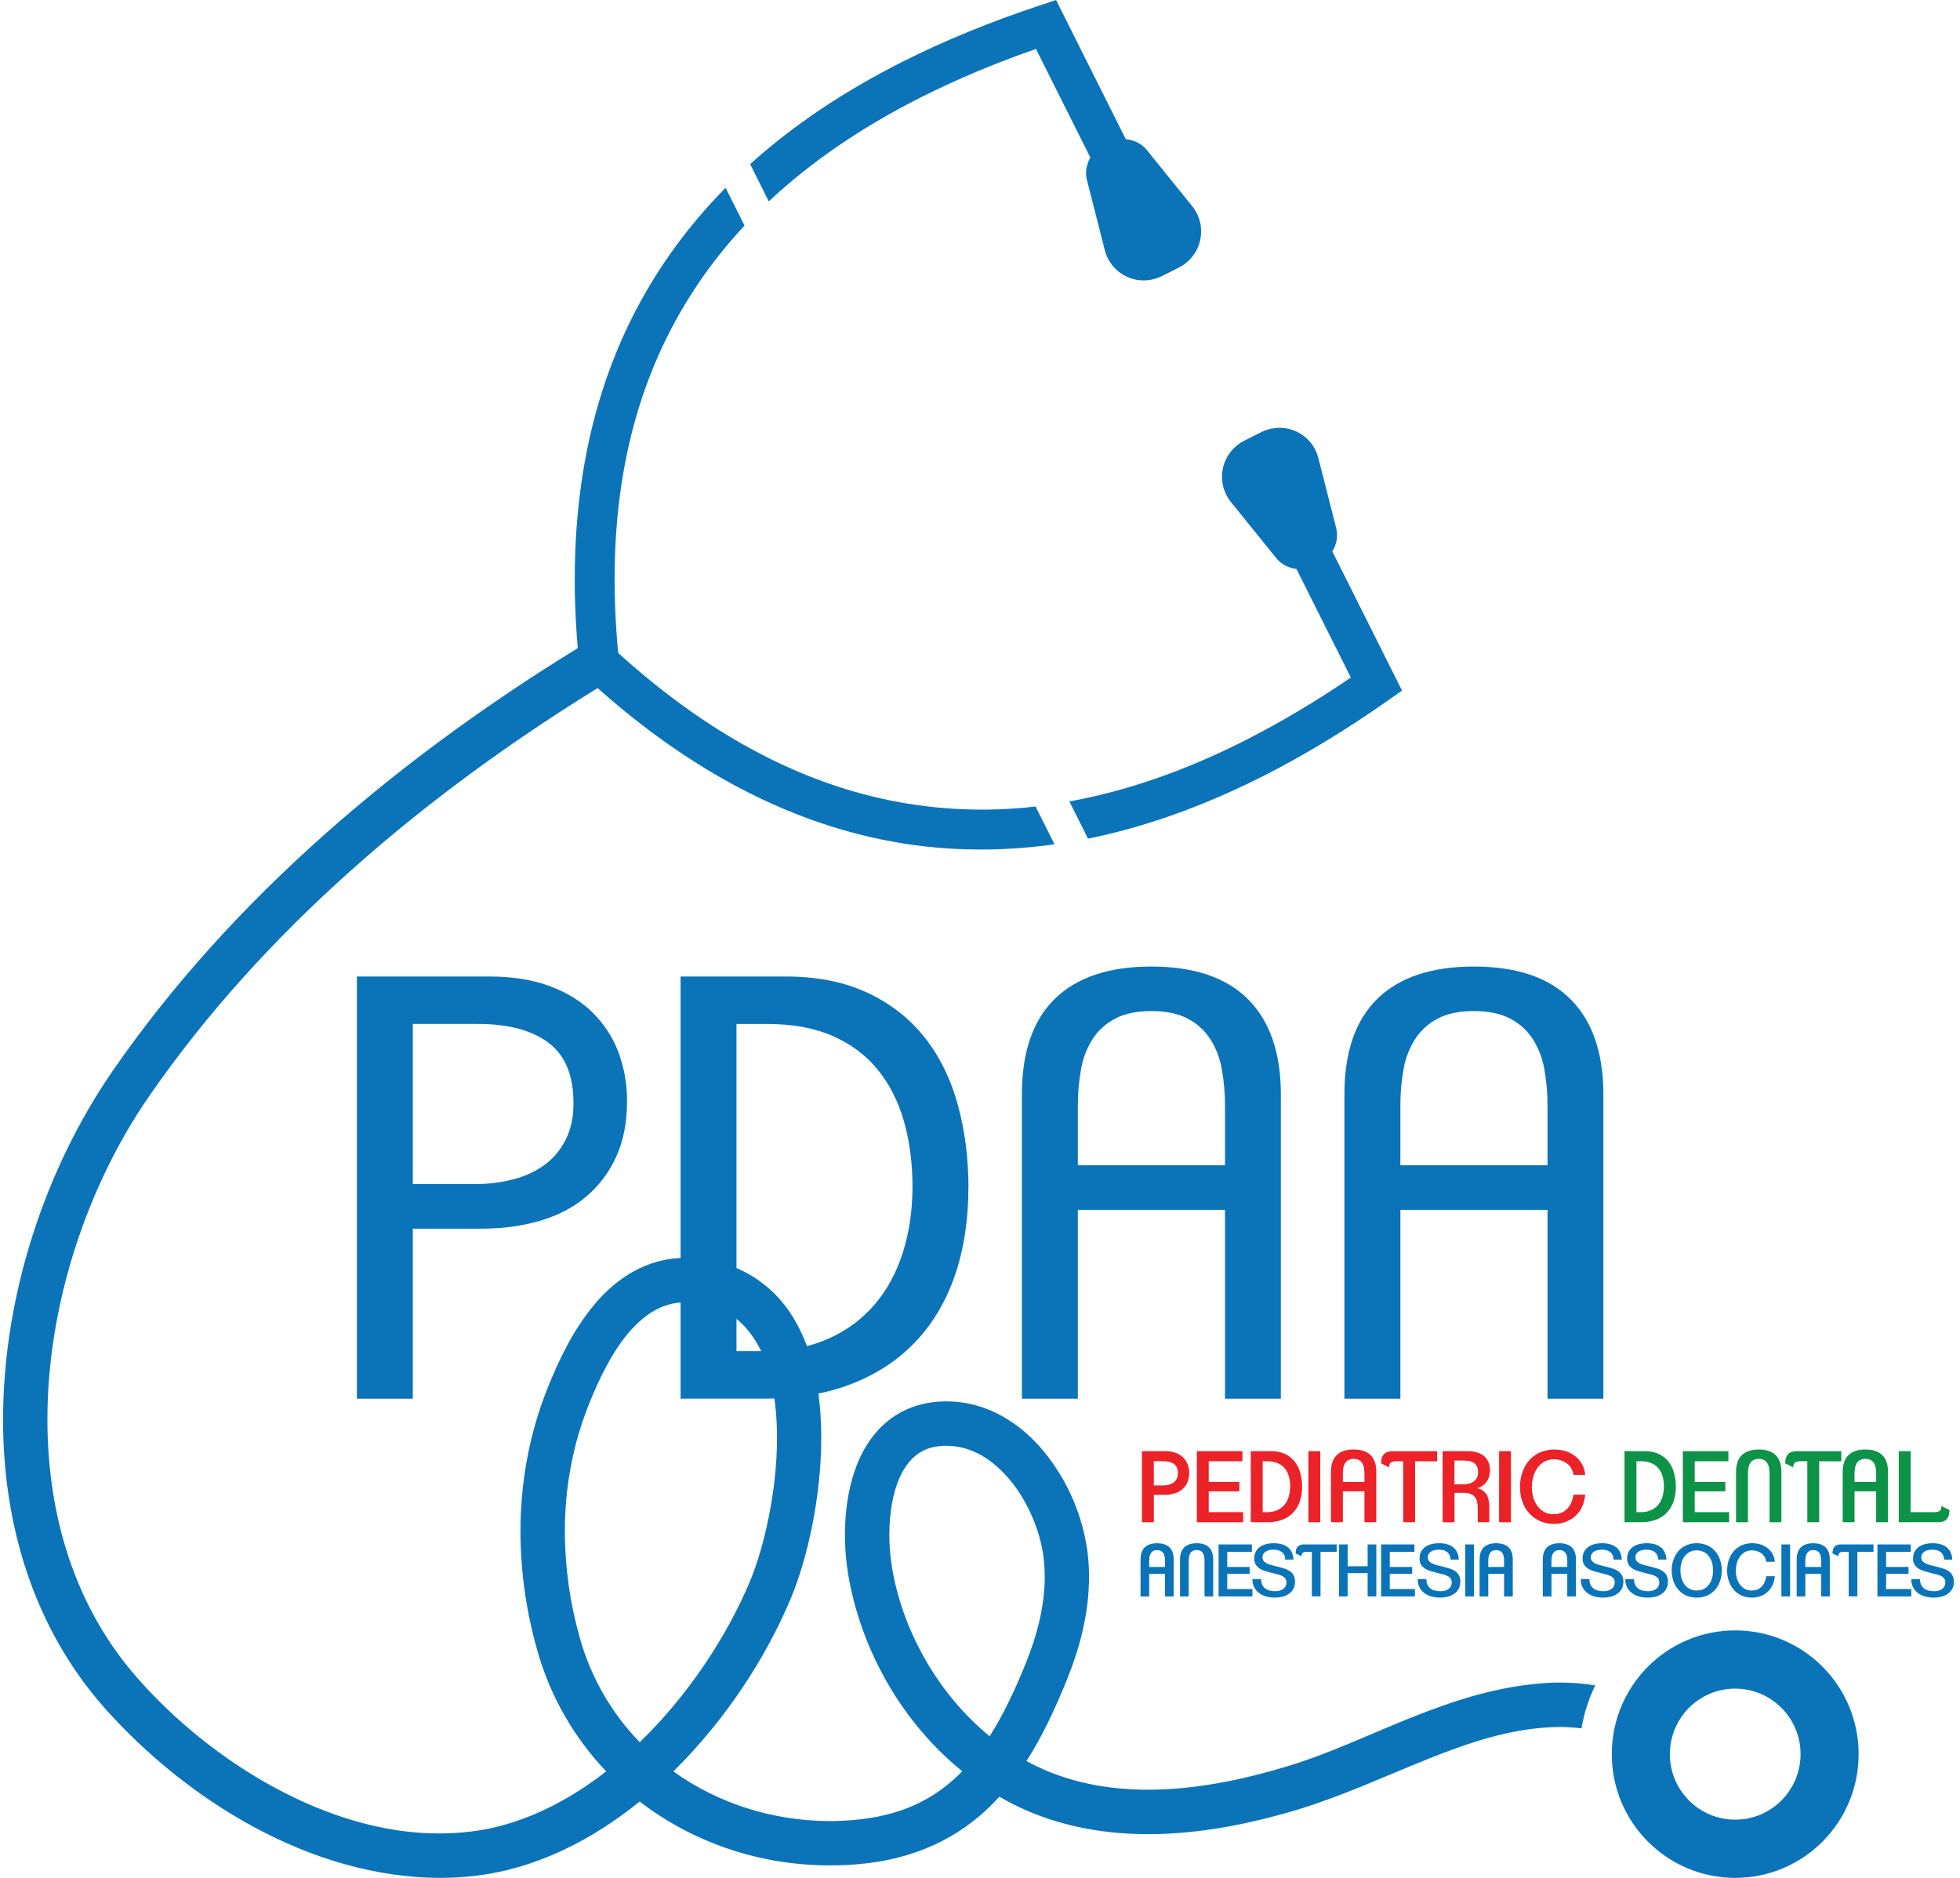 <svg xmlns="http://www.w3.org/2000/svg" width="214" height="205" viewBox="0 0 214 205" fill="none"><g clip-path="url(#clip0_42062_372)"><path d="M127.2 174.274V171.807H125.475V174.274H124.526V170.245C124.526 169.655 124.68 169.212 124.988 168.917C125.298 168.615 125.746 168.468 126.338 168.468C126.93 168.468 127.391 168.619 127.694 168.92C127.998 169.221 128.148 169.665 128.148 170.248V174.276L127.2 174.274ZM127.2 170.4C127.2 170.25 127.188 170.099 127.163 169.951C127.144 169.818 127.099 169.69 127.033 169.572C126.971 169.463 126.879 169.374 126.769 169.312C126.634 169.25 126.486 169.217 126.337 169.217C126.188 169.217 126.041 169.25 125.906 169.312C125.797 169.376 125.706 169.465 125.641 169.574C125.574 169.689 125.53 169.817 125.51 169.949C125.486 170.095 125.474 170.243 125.475 170.391V171.055H127.2V170.4Z" fill="#0B74B9"></path><path d="M131.514 174.274V170.388C131.514 170.237 131.502 170.087 131.477 169.938C131.457 169.806 131.413 169.679 131.347 169.563C131.284 169.455 131.193 169.367 131.083 169.308C130.95 169.24 130.801 169.207 130.652 169.213C130.502 169.207 130.352 169.242 130.22 169.312C130.109 169.374 130.018 169.464 129.955 169.574C129.888 169.688 129.844 169.814 129.824 169.945C129.8 170.092 129.788 170.24 129.789 170.388V174.274H128.84V170.244C128.84 169.658 128.994 169.213 129.302 168.916C129.61 168.62 130.06 168.467 130.652 168.467C131.244 168.467 131.705 168.617 132.008 168.92C132.312 169.222 132.462 169.664 132.462 170.248V174.277L131.514 174.274Z" fill="#0B74B9"></path><path d="M133.047 174.274V168.598H136.687V169.402H133.996V171.057H136.44V171.807H133.996V173.469H136.743V174.274H133.047Z" fill="#0B74B9"></path><path d="M141.394 172.666C141.403 172.945 141.338 173.222 141.205 173.469C141.082 173.687 140.908 173.872 140.698 174.008C140.48 174.152 140.237 174.255 139.982 174.312C139.714 174.375 139.438 174.407 139.162 174.406C138.901 174.403 138.64 174.373 138.385 174.317C138.106 174.256 137.839 174.148 137.597 173.998C137.35 173.839 137.142 173.627 136.987 173.377C136.814 173.074 136.73 172.729 136.744 172.381H137.692C137.687 172.593 137.728 172.803 137.812 172.996C137.885 173.157 137.996 173.298 138.136 173.406C138.281 173.514 138.447 173.591 138.622 173.635C138.823 173.684 139.029 173.708 139.236 173.707C139.385 173.707 139.535 173.689 139.68 173.653C139.818 173.623 139.95 173.568 140.068 173.49C140.181 173.413 140.275 173.311 140.344 173.193C140.421 173.059 140.459 172.906 140.456 172.751C140.462 172.597 140.42 172.445 140.334 172.317C140.247 172.201 140.133 172.108 140.001 172.046C139.839 171.968 139.669 171.907 139.493 171.864C139.299 171.813 139.086 171.76 138.852 171.702C138.619 171.643 138.399 171.584 138.171 171.518C137.956 171.456 137.75 171.366 137.558 171.25C137.379 171.14 137.228 170.991 137.114 170.815C136.993 170.609 136.935 170.372 136.945 170.134C136.937 169.864 137 169.597 137.127 169.359C137.245 169.153 137.409 168.977 137.606 168.843C137.812 168.707 138.041 168.608 138.282 168.552C138.533 168.492 138.791 168.463 139.049 168.464C139.326 168.461 139.602 168.493 139.871 168.558C140.116 168.614 140.348 168.717 140.553 168.861C140.752 169.005 140.913 169.195 141.022 169.414C141.151 169.675 141.22 169.961 141.224 170.251H140.32C140.325 170.079 140.29 169.907 140.218 169.751C140.153 169.62 140.058 169.506 139.941 169.419C139.819 169.329 139.681 169.263 139.533 169.227C139.374 169.188 139.211 169.168 139.047 169.169C138.909 169.17 138.772 169.184 138.637 169.209C138.499 169.233 138.367 169.279 138.245 169.347C138.129 169.41 138.029 169.499 137.955 169.608C137.877 169.728 137.838 169.87 137.844 170.013C137.837 170.173 137.894 170.329 138.002 170.448C138.119 170.565 138.259 170.656 138.412 170.718C138.597 170.794 138.787 170.854 138.981 170.899C139.195 170.95 139.409 171.003 139.632 171.06C139.856 171.116 140.086 171.183 140.299 171.255C140.501 171.319 140.691 171.414 140.863 171.538C141.024 171.657 141.156 171.811 141.25 171.987C141.354 172.199 141.404 172.433 141.395 172.669" fill="#0B74B9"></path><path d="M144.18 169.402V174.271H143.231V169.402H142.675C142.577 169.4 142.478 169.412 142.383 169.437C142.318 169.456 142.258 169.49 142.209 169.537C142.168 169.581 142.14 169.635 142.127 169.693C142.113 169.758 142.106 169.824 142.106 169.89L141.465 169.576C141.465 169.454 141.478 169.332 141.502 169.213C141.524 169.101 141.571 168.995 141.638 168.902C141.71 168.803 141.808 168.726 141.922 168.68C142.079 168.618 142.247 168.59 142.416 168.596H145.944V169.401L144.18 169.402Z" fill="#0B74B9"></path><path d="M149.325 174.274V171.728H147.141V174.274H146.193V168.598H147.141V170.98H149.325V168.598H150.273V174.274H149.325Z" fill="#0B74B9"></path><path d="M150.793 174.274V168.598H154.433V169.402H151.742V171.057H154.187V171.807H151.742V173.469H154.49V174.274H150.793Z" fill="#0B74B9"></path><path d="M159.439 172.666C159.447 172.945 159.382 173.222 159.249 173.469C159.126 173.687 158.953 173.872 158.742 174.008C158.525 174.152 158.282 174.255 158.027 174.312C157.759 174.375 157.485 174.407 157.209 174.406C156.948 174.403 156.687 174.373 156.432 174.317C156.153 174.256 155.887 174.148 155.645 173.998C155.398 173.839 155.189 173.627 155.035 173.377C154.862 173.074 154.778 172.729 154.792 172.381H155.739C155.733 172.593 155.775 172.803 155.861 172.996C155.932 173.158 156.044 173.298 156.184 173.406C156.329 173.514 156.495 173.592 156.67 173.635C156.871 173.684 157.076 173.708 157.283 173.707C157.432 173.707 157.582 173.689 157.727 173.653C157.865 173.623 157.996 173.568 158.114 173.49C158.227 173.413 158.322 173.312 158.39 173.193C158.467 173.059 158.506 172.906 158.501 172.751C158.508 172.597 158.466 172.445 158.381 172.317C158.294 172.201 158.179 172.108 158.048 172.046C157.886 171.968 157.716 171.907 157.542 171.864C157.346 171.813 157.134 171.76 156.9 171.702C156.667 171.643 156.447 171.584 156.222 171.518C156.005 171.457 155.798 171.367 155.606 171.25C155.428 171.14 155.276 170.991 155.162 170.815C155.04 170.609 154.981 170.372 154.992 170.134C154.984 169.864 155.047 169.597 155.174 169.359C155.293 169.153 155.457 168.977 155.654 168.843C155.86 168.707 156.089 168.608 156.331 168.552C156.581 168.492 156.838 168.463 157.096 168.464C157.373 168.461 157.65 168.493 157.919 168.558C158.164 168.613 158.396 168.716 158.601 168.861C158.801 169.005 158.962 169.195 159.07 169.414C159.198 169.675 159.267 169.961 159.272 170.251H158.37C158.375 170.079 158.34 169.907 158.268 169.751C158.203 169.62 158.108 169.507 157.991 169.419C157.87 169.329 157.731 169.263 157.584 169.227C157.424 169.188 157.26 169.168 157.096 169.169C156.958 169.17 156.821 169.184 156.686 169.209C156.548 169.233 156.416 169.279 156.294 169.347C156.178 169.41 156.079 169.499 156.005 169.608C155.927 169.728 155.888 169.87 155.894 170.013C155.887 170.173 155.944 170.329 156.053 170.448C156.169 170.565 156.309 170.657 156.463 170.718C156.648 170.794 156.839 170.855 157.034 170.899C157.244 170.95 157.459 171.003 157.683 171.06C157.906 171.116 158.136 171.183 158.349 171.255C158.551 171.319 158.741 171.414 158.912 171.538C159.074 171.657 159.206 171.811 159.3 171.987C159.404 172.199 159.454 172.433 159.446 172.669" fill="#0B74B9"></path><path d="M160.931 168.599H159.982V174.274H160.931V168.599Z" fill="#0B74B9"></path><path d="M164.221 174.274V171.807H162.497V174.274H161.548V170.245C161.548 169.655 161.702 169.212 162.009 168.917C162.317 168.615 162.768 168.468 163.358 168.468C163.948 168.468 164.411 168.619 164.716 168.92C165.022 169.221 165.17 169.665 165.17 170.248V174.276L164.221 174.274ZM164.221 170.4C164.221 170.25 164.209 170.099 164.185 169.951C164.166 169.818 164.121 169.689 164.054 169.572C163.992 169.464 163.901 169.374 163.791 169.312C163.656 169.25 163.508 169.217 163.359 169.217C163.21 169.217 163.062 169.25 162.927 169.312C162.818 169.376 162.727 169.465 162.663 169.574C162.596 169.689 162.552 169.817 162.532 169.949C162.508 170.095 162.496 170.243 162.497 170.391V171.055H164.221V170.4Z" fill="#0B74B9"></path><path d="M171.12 174.274V171.807H169.396V174.274H168.447V170.245C168.447 169.655 168.601 169.212 168.908 168.917C169.219 168.615 169.667 168.468 170.259 168.468C170.851 168.468 171.313 168.619 171.616 168.92C171.919 169.221 172.069 169.665 172.069 170.248V174.276L171.12 174.274ZM171.12 170.4C171.121 170.25 171.109 170.099 171.085 169.951C171.065 169.818 171.021 169.69 170.955 169.572C170.892 169.463 170.801 169.374 170.69 169.312C170.557 169.245 170.409 169.212 170.259 169.218C170.109 169.213 169.96 169.247 169.826 169.315C169.717 169.378 169.627 169.468 169.563 169.576C169.496 169.691 169.451 169.819 169.432 169.951C169.408 170.097 169.396 170.245 169.396 170.394V171.058H171.12V170.4Z" fill="#0B74B9"></path><path d="M177.245 172.666C177.253 172.945 177.188 173.222 177.055 173.469C176.932 173.687 176.758 173.872 176.547 174.008C176.33 174.152 176.088 174.255 175.833 174.312C175.565 174.375 175.291 174.407 175.015 174.406C174.754 174.403 174.493 174.373 174.238 174.317C173.959 174.257 173.693 174.149 173.451 173.998C173.203 173.839 172.995 173.627 172.841 173.377C172.668 173.075 172.583 172.729 172.598 172.381H173.539C173.533 172.593 173.574 172.803 173.66 172.996C173.732 173.157 173.842 173.298 173.982 173.406C174.128 173.514 174.294 173.591 174.47 173.635C174.67 173.684 174.876 173.708 175.082 173.707C175.232 173.707 175.381 173.689 175.526 173.653C175.664 173.623 175.795 173.568 175.913 173.49C176.026 173.413 176.121 173.312 176.19 173.193C176.267 173.059 176.305 172.906 176.301 172.751C176.308 172.597 176.266 172.445 176.181 172.317C176.093 172.201 175.979 172.108 175.847 172.046C175.685 171.967 175.515 171.907 175.34 171.864C175.145 171.813 174.933 171.76 174.7 171.702C174.466 171.643 174.245 171.584 174.02 171.518C173.804 171.457 173.597 171.367 173.405 171.25C173.227 171.14 173.075 170.991 172.961 170.815C172.841 170.609 172.782 170.372 172.792 170.134C172.784 169.864 172.847 169.597 172.974 169.359C173.093 169.153 173.257 168.977 173.453 168.843C173.66 168.707 173.889 168.608 174.13 168.552C174.381 168.492 174.638 168.463 174.896 168.464C175.174 168.461 175.45 168.493 175.72 168.558C175.965 168.613 176.196 168.716 176.401 168.861C176.6 169.004 176.762 169.194 176.871 169.414C176.998 169.675 177.068 169.961 177.073 170.251H176.171C176.176 170.078 176.141 169.907 176.067 169.751C176.002 169.62 175.908 169.506 175.791 169.419C175.669 169.329 175.53 169.263 175.383 169.227C175.224 169.188 175.06 169.168 174.896 169.169C174.759 169.17 174.622 169.184 174.486 169.209C174.349 169.233 174.216 169.279 174.094 169.347C173.978 169.41 173.879 169.499 173.804 169.608C173.727 169.728 173.688 169.87 173.693 170.013C173.687 170.173 173.744 170.329 173.852 170.448C173.969 170.565 174.108 170.656 174.262 170.718C174.447 170.794 174.639 170.855 174.834 170.899C175.044 170.95 175.26 171.004 175.482 171.06C175.713 171.118 175.936 171.183 176.149 171.255C176.351 171.319 176.541 171.414 176.713 171.538C176.874 171.657 177.006 171.811 177.1 171.987C177.204 172.199 177.255 172.433 177.246 172.669" fill="#0B74B9"></path><path d="M182.112 172.666C182.12 172.945 182.054 173.222 181.922 173.469C181.799 173.687 181.625 173.872 181.414 174.008C181.197 174.152 180.954 174.255 180.7 174.312C180.431 174.375 180.155 174.407 179.879 174.406C179.617 174.403 179.356 174.373 179.101 174.317C178.822 174.257 178.556 174.149 178.314 173.998C178.066 173.84 177.858 173.628 177.704 173.377C177.531 173.075 177.447 172.729 177.461 172.381H178.409C178.403 172.593 178.444 172.803 178.53 172.996C178.602 173.157 178.712 173.298 178.852 173.406C178.998 173.514 179.164 173.591 179.34 173.635C179.54 173.684 179.746 173.708 179.952 173.707C180.102 173.707 180.251 173.689 180.396 173.653C180.534 173.623 180.665 173.568 180.783 173.49C180.896 173.413 180.991 173.312 181.06 173.193C181.135 173.058 181.171 172.905 181.165 172.751C181.173 172.597 181.131 172.446 181.047 172.317C180.96 172.201 180.845 172.108 180.714 172.046C180.551 171.967 180.381 171.906 180.205 171.864C180.011 171.813 179.799 171.76 179.565 171.702C179.332 171.643 179.111 171.584 178.885 171.518C178.669 171.457 178.463 171.367 178.271 171.25C178.092 171.14 177.94 170.992 177.827 170.815C177.706 170.609 177.648 170.372 177.658 170.134C177.647 169.88 177.703 169.627 177.82 169.401C177.937 169.175 178.111 168.983 178.324 168.844C178.531 168.708 178.761 168.609 179.002 168.553C179.253 168.493 179.51 168.464 179.768 168.465C180.045 168.462 180.321 168.494 180.591 168.559C180.835 168.615 181.067 168.718 181.272 168.862C181.471 169.006 181.633 169.196 181.742 169.415C181.87 169.676 181.939 169.962 181.944 170.252H181.042C181.047 170.08 181.012 169.909 180.94 169.752C180.874 169.621 180.779 169.508 180.662 169.42C180.54 169.329 180.402 169.264 180.254 169.228C180.095 169.189 179.932 169.169 179.768 169.17C179.63 169.171 179.493 169.185 179.358 169.211C179.22 169.234 179.087 169.28 178.965 169.348C178.849 169.41 178.749 169.5 178.675 169.609C178.598 169.73 178.559 169.871 178.564 170.014C178.561 170.093 178.573 170.173 178.6 170.247C178.627 170.322 178.669 170.391 178.723 170.449C178.84 170.566 178.98 170.658 179.133 170.719C179.318 170.795 179.508 170.856 179.703 170.9C179.915 170.951 180.131 171.004 180.353 171.061C180.575 171.117 180.807 171.184 181.02 171.256C181.222 171.32 181.412 171.415 181.584 171.539C181.745 171.658 181.877 171.811 181.971 171.988C182.075 172.2 182.126 172.434 182.117 172.67" fill="#0B74B9"></path><path d="M187.991 171.436C187.993 171.828 187.93 172.218 187.804 172.589C187.689 172.936 187.508 173.257 187.271 173.537C187.035 173.809 186.742 174.027 186.412 174.175C186.047 174.328 185.655 174.408 185.259 174.408C184.863 174.408 184.471 174.328 184.106 174.175C183.776 174.027 183.483 173.809 183.247 173.537C183.007 173.259 182.824 172.937 182.709 172.589C182.459 171.84 182.459 171.031 182.709 170.282C182.825 169.935 183.006 169.614 183.243 169.335C183.478 169.062 183.771 168.844 184.1 168.696C184.465 168.543 184.858 168.464 185.254 168.464C185.65 168.464 186.043 168.543 186.408 168.696C186.736 168.845 187.029 169.063 187.265 169.335C187.506 169.612 187.689 169.934 187.804 170.282C187.93 170.654 187.993 171.044 187.991 171.436ZM187.041 171.436C187.042 171.165 187.007 170.894 186.938 170.632C186.874 170.379 186.763 170.141 186.612 169.929C186.466 169.725 186.276 169.556 186.057 169.434C185.809 169.31 185.535 169.245 185.257 169.245C184.979 169.245 184.705 169.31 184.457 169.434C184.238 169.557 184.048 169.726 183.901 169.929C183.752 170.142 183.643 170.38 183.578 170.632C183.442 171.159 183.442 171.712 183.578 172.24C183.643 172.491 183.752 172.729 183.901 172.942C184.048 173.145 184.238 173.314 184.457 173.437C184.701 173.57 184.976 173.635 185.253 173.626C185.534 173.635 185.812 173.57 186.059 173.437C186.278 173.315 186.468 173.146 186.614 172.942C186.766 172.73 186.876 172.492 186.94 172.24C187.009 171.977 187.044 171.707 187.043 171.436" fill="#0B74B9"></path><path d="M193.545 173.016C193.419 173.293 193.241 173.543 193.022 173.753C192.8 173.962 192.54 174.125 192.255 174.234C191.947 174.351 191.62 174.41 191.29 174.407C190.896 174.415 190.506 174.336 190.146 174.175C189.819 174.026 189.528 173.809 189.292 173.539C189.054 173.265 188.872 172.947 188.757 172.603C188.511 171.851 188.511 171.041 188.757 170.29C188.871 169.939 189.054 169.614 189.295 169.335C189.533 169.061 189.829 168.843 190.161 168.696C190.531 168.536 190.93 168.457 191.333 168.464C191.635 168.463 191.934 168.509 192.222 168.599C192.498 168.682 192.756 168.816 192.983 168.993C193.205 169.167 193.391 169.384 193.53 169.63C193.675 169.896 193.761 170.189 193.783 170.491H192.847C192.83 170.308 192.772 170.131 192.678 169.973C192.588 169.821 192.469 169.687 192.327 169.579C192.033 169.363 191.677 169.247 191.312 169.247C191.032 169.24 190.756 169.306 190.51 169.439C190.288 169.565 190.098 169.74 189.954 169.95C189.806 170.166 189.696 170.405 189.629 170.657C189.559 170.919 189.524 171.189 189.523 171.46C189.523 171.724 189.557 171.987 189.627 172.242C189.691 172.49 189.798 172.725 189.942 172.937C190.084 173.139 190.267 173.309 190.48 173.437C190.717 173.57 190.986 173.636 191.257 173.628C191.475 173.633 191.691 173.593 191.893 173.511C192.072 173.434 192.233 173.321 192.365 173.179C192.499 173.034 192.606 172.866 192.68 172.683C192.762 172.486 192.818 172.28 192.846 172.068H193.782C193.758 172.396 193.678 172.718 193.544 173.019" fill="#0B74B9"></path><path d="M195.451 168.599H194.502V174.274H195.451V168.599Z" fill="#0B74B9"></path><path d="M198.839 174.274V171.807H197.114V174.274H196.166V170.245C196.166 169.655 196.319 169.212 196.627 168.917C196.938 168.615 197.385 168.468 197.978 168.468C198.57 168.468 199.031 168.619 199.334 168.92C199.637 169.221 199.787 169.665 199.787 170.248V174.276L198.839 174.274ZM198.839 170.4C198.839 170.25 198.827 170.099 198.803 169.951C198.783 169.818 198.739 169.689 198.672 169.572C198.61 169.463 198.519 169.373 198.409 169.312C198.275 169.245 198.127 169.212 197.978 169.218C197.827 169.213 197.678 169.247 197.544 169.315C197.436 169.378 197.345 169.468 197.281 169.576C197.214 169.691 197.169 169.819 197.15 169.951C197.126 170.097 197.114 170.245 197.114 170.394V171.058H198.839V170.4Z" fill="#0B74B9"></path><path d="M202.794 169.402V174.271H201.845V169.402H201.289C201.191 169.4 201.092 169.412 200.997 169.437C200.932 169.456 200.872 169.49 200.823 169.537C200.782 169.581 200.754 169.635 200.741 169.693C200.727 169.758 200.721 169.824 200.721 169.89L200.08 169.576C200.079 169.454 200.091 169.332 200.115 169.213C200.138 169.101 200.184 168.995 200.251 168.902C200.323 168.803 200.421 168.726 200.535 168.68C200.693 168.619 200.861 168.59 201.031 168.596H204.557V169.401L202.794 169.402Z" fill="#0B74B9"></path><path d="M204.986 174.274V168.598H208.625V169.402H205.934V171.057H208.379V171.807H205.934V173.469H208.681V174.274H204.986Z" fill="#0B74B9"></path><path d="M213.333 172.666C213.341 172.945 213.276 173.222 213.143 173.469C213.02 173.687 212.846 173.872 212.636 174.008C212.418 174.152 212.176 174.255 211.921 174.312C211.653 174.375 211.378 174.407 211.103 174.406C210.841 174.403 210.581 174.373 210.325 174.317C210.047 174.256 209.781 174.149 209.539 173.998C209.292 173.839 209.083 173.627 208.929 173.377C208.756 173.074 208.672 172.729 208.686 172.381H209.634C209.628 172.593 209.669 172.803 209.754 172.996C209.826 173.158 209.937 173.298 210.078 173.406C210.223 173.514 210.388 173.592 210.564 173.635C210.765 173.684 210.97 173.708 211.176 173.707C211.326 173.707 211.476 173.689 211.621 173.653C211.759 173.623 211.89 173.568 212.007 173.49C212.121 173.413 212.216 173.312 212.285 173.193C212.362 173.059 212.4 172.906 212.396 172.751C212.403 172.597 212.361 172.445 212.276 172.317C212.189 172.201 212.074 172.108 211.943 172.046C211.777 171.967 211.603 171.906 211.424 171.864C211.229 171.813 211.016 171.76 210.783 171.702C210.55 171.643 210.33 171.584 210.104 171.518C209.888 171.457 209.681 171.367 209.489 171.25C209.31 171.14 209.158 170.991 209.044 170.815C208.923 170.609 208.864 170.372 208.874 170.134C208.867 169.864 208.93 169.597 209.057 169.359C209.176 169.153 209.34 168.977 209.537 168.843C209.743 168.707 209.972 168.608 210.213 168.552C210.464 168.492 210.721 168.463 210.979 168.464C211.256 168.461 211.532 168.493 211.802 168.558C212.047 168.613 212.279 168.716 212.484 168.861C212.683 169.005 212.844 169.195 212.953 169.414C213.081 169.675 213.15 169.961 213.155 170.251H212.253C212.258 170.079 212.223 169.907 212.151 169.751C212.085 169.62 211.991 169.507 211.874 169.419C211.752 169.329 211.614 169.263 211.466 169.227C211.307 169.188 211.143 169.168 210.979 169.169C210.841 169.17 210.704 169.184 210.569 169.209C210.431 169.233 210.299 169.279 210.177 169.347C210.061 169.41 209.962 169.499 209.888 169.608C209.81 169.728 209.771 169.87 209.777 170.013C209.77 170.173 209.827 170.329 209.935 170.448C210.052 170.565 210.192 170.657 210.345 170.718C210.53 170.794 210.72 170.854 210.914 170.899C211.126 170.95 211.342 171.003 211.565 171.06C211.789 171.116 212.019 171.183 212.232 171.255C212.434 171.319 212.624 171.414 212.795 171.538C212.956 171.657 213.089 171.811 213.183 171.987C213.287 172.199 213.337 172.433 213.328 172.669" fill="#0B74B9"></path><path d="M129.841 160.778C129.849 161.139 129.781 161.499 129.641 161.832C129.515 162.126 129.32 162.385 129.072 162.588C128.816 162.796 128.521 162.95 128.203 163.04C127.846 163.144 127.475 163.195 127.103 163.19H125.979V166.178H124.681V158.418H127.244C127.64 158.409 128.033 158.475 128.403 158.613C128.706 158.727 128.98 158.904 129.208 159.133C129.418 159.349 129.581 159.607 129.685 159.889C129.789 160.173 129.842 160.473 129.841 160.774M128.609 160.829C128.609 160.351 128.462 160.014 128.17 159.812C127.878 159.609 127.483 159.513 126.986 159.513H125.979V162.163H126.909C127.126 162.164 127.342 162.141 127.554 162.095C127.75 162.053 127.935 161.975 128.101 161.865C128.258 161.76 128.386 161.616 128.472 161.448C128.568 161.256 128.615 161.043 128.609 160.829Z" fill="#EB2227"></path><path d="M130.676 166.176V158.417H135.651V159.517H131.974V161.779H135.316V162.803H131.974V165.075H135.728V166.176H130.676Z" fill="#EB2227"></path><path d="M142.169 162.285C142.177 162.836 142.092 163.384 141.917 163.906C141.767 164.362 141.519 164.779 141.19 165.129C140.857 165.475 140.449 165.74 139.998 165.904C139.48 166.092 138.931 166.184 138.38 166.174H136.563V158.415H138.77C139.295 158.402 139.816 158.506 140.295 158.717C140.706 158.908 141.067 159.19 141.351 159.542C141.635 159.906 141.845 160.323 141.966 160.769C142.103 161.262 142.171 161.771 142.169 162.283M140.869 162.273C140.872 161.899 140.823 161.527 140.723 161.166C140.635 160.846 140.481 160.547 140.27 160.29C140.058 160.043 139.792 159.849 139.492 159.723C139.137 159.579 138.756 159.509 138.372 159.52H137.864V165.077H138.341C138.723 165.085 139.101 165.012 139.452 164.863C139.757 164.729 140.027 164.527 140.241 164.273C140.455 164.012 140.614 163.711 140.708 163.387C140.81 163.027 140.861 162.655 140.859 162.281L140.869 162.273Z" fill="#EB2227"></path><path d="M144.151 158.417H142.854V166.176H144.151V158.417Z" fill="#EB2227"></path><path d="M148.977 166.175V162.802H146.618V166.175H145.319V160.671C145.319 159.866 145.53 159.259 145.95 158.848C146.371 158.437 146.986 158.233 147.796 158.235C148.618 158.235 149.236 158.442 149.651 158.856C150.067 159.266 150.271 159.872 150.271 160.671V166.175H148.977ZM148.977 160.875C148.978 160.669 148.962 160.463 148.928 160.26C148.9 160.079 148.839 159.904 148.748 159.744C148.664 159.593 148.539 159.469 148.387 159.387C148.205 159.295 148.002 159.251 147.798 159.258C147.593 159.249 147.388 159.296 147.208 159.395C147.057 159.477 146.932 159.6 146.847 159.749C146.756 159.907 146.695 160.08 146.667 160.26C146.634 160.46 146.617 160.662 146.618 160.864V161.778H148.977V160.875Z" fill="#EB2227"></path><path d="M154.504 159.517V166.175H153.207V159.517H152.449C152.314 159.513 152.179 159.529 152.049 159.566C151.958 159.59 151.876 159.638 151.81 159.703C151.754 159.763 151.715 159.836 151.699 159.916C151.68 160.004 151.67 160.095 151.671 160.186L150.793 159.754C150.794 159.588 150.81 159.422 150.842 159.259C150.873 159.106 150.936 158.961 151.027 158.832C151.127 158.699 151.262 158.595 151.416 158.531C151.632 158.448 151.862 158.41 152.093 158.421H156.917V159.527L154.504 159.517Z" fill="#EB2227"></path><path d="M162.68 160.531C162.689 160.965 162.561 161.391 162.313 161.748C162.063 162.104 161.691 162.356 161.268 162.458C161.505 162.503 161.73 162.599 161.927 162.739C162.093 162.864 162.233 163.021 162.337 163.201C162.439 163.39 162.51 163.594 162.547 163.806C162.587 164.037 162.606 164.271 162.606 164.505V166.175H161.35V164.72C161.353 164.469 161.329 164.218 161.28 163.972C161.241 163.77 161.155 163.581 161.03 163.418C160.905 163.263 160.74 163.146 160.552 163.079C160.306 162.996 160.047 162.959 159.787 162.968H158.81V166.177H157.51V158.418H160.242C160.569 158.416 160.894 158.457 161.209 158.539C161.491 158.609 161.756 158.737 161.985 158.916C162.204 159.093 162.38 159.317 162.498 159.573C162.63 159.875 162.694 160.203 162.684 160.533M161.388 160.694C161.388 160.298 161.267 159.991 161.024 159.772C160.78 159.553 160.357 159.44 159.758 159.44H158.801V162.039H159.758C159.955 162.039 160.152 162.016 160.345 161.973C160.533 161.932 160.711 161.857 160.872 161.752C161.029 161.645 161.157 161.502 161.247 161.336C161.347 161.135 161.396 160.913 161.388 160.689" fill="#EB2227"></path><path d="M164.973 158.417H163.677V166.176H164.973V158.417Z" fill="#EB2227"></path><path d="M172.753 164.458C172.583 164.836 172.34 165.178 172.037 165.463C171.734 165.748 171.378 165.97 170.988 166.118C170.567 166.279 170.119 166.359 169.668 166.354C169.13 166.363 168.597 166.254 168.105 166.036C167.66 165.832 167.262 165.537 166.939 165.17C166.612 164.798 166.363 164.365 166.207 163.896C166.038 163.393 165.954 162.865 165.958 162.334C165.954 161.79 166.04 161.25 166.212 160.735C166.369 160.256 166.619 159.813 166.948 159.431C167.272 159.057 167.677 158.758 168.131 158.558C168.636 158.339 169.182 158.231 169.733 158.241C170.143 158.241 170.551 158.302 170.943 158.422C171.318 158.538 171.67 158.721 171.98 158.961C172.286 159.199 172.541 159.496 172.729 159.834C172.929 160.196 173.047 160.596 173.076 161.008H171.799C171.772 160.76 171.692 160.52 171.566 160.304C171.442 160.095 171.278 159.912 171.084 159.765C170.888 159.617 170.669 159.502 170.435 159.426C170.198 159.347 169.95 159.306 169.7 159.306C169.317 159.295 168.938 159.387 168.603 159.572C168.301 159.743 168.041 159.98 167.844 160.265C167.642 160.562 167.492 160.89 167.4 161.236C167.302 161.594 167.253 161.963 167.253 162.334C167.253 162.694 167.3 163.053 167.394 163.401C167.482 163.74 167.628 164.061 167.827 164.35C168.02 164.628 168.271 164.862 168.563 165.034C168.885 165.217 169.251 165.308 169.622 165.297C169.92 165.304 170.217 165.25 170.494 165.137C170.737 165.032 170.956 164.878 171.137 164.684C171.32 164.486 171.467 164.256 171.569 164.006C171.68 163.737 171.757 163.454 171.798 163.166H173.075C173.044 163.614 172.934 164.053 172.749 164.463" fill="#EB2227"></path><path d="M182.975 162.285C182.983 162.836 182.898 163.384 182.724 163.906C182.574 164.362 182.326 164.78 181.996 165.129C181.663 165.475 181.255 165.74 180.804 165.904C180.286 166.092 179.738 166.184 179.187 166.174H177.37V158.415H179.576C180.101 158.402 180.622 158.506 181.101 158.717C181.512 158.908 181.873 159.19 182.157 159.542C182.442 159.906 182.651 160.323 182.772 160.769C182.909 161.262 182.977 161.771 182.975 162.283M181.676 162.273C181.679 161.899 181.63 161.527 181.529 161.166C181.442 160.846 181.287 160.547 181.076 160.29C180.864 160.043 180.598 159.849 180.298 159.723C179.943 159.579 179.561 159.51 179.177 159.52H178.671V165.077H179.147C179.529 165.085 179.908 165.012 180.258 164.863C180.564 164.729 180.834 164.528 181.047 164.273C181.262 164.013 181.421 163.711 181.514 163.387C181.617 163.027 181.667 162.655 181.665 162.281L181.676 162.273Z" fill="#0D9347"></path><path d="M183.739 166.176V158.417H188.714V159.517H185.036V161.779H188.379V162.803H185.036V165.075H188.791V166.176H183.739Z" fill="#0D9347"></path><path d="M193.204 166.176V160.864C193.205 160.659 193.188 160.454 193.155 160.251C193.127 160.071 193.066 159.897 192.975 159.739C192.889 159.591 192.764 159.47 192.614 159.389C192.432 159.296 192.228 159.251 192.024 159.258C191.819 159.251 191.616 159.297 191.435 159.393C191.284 159.478 191.159 159.601 191.073 159.751C190.982 159.909 190.922 160.082 190.894 160.261C190.86 160.46 190.844 160.662 190.845 160.864V166.176H189.548V160.669C189.548 159.865 189.758 159.258 190.178 158.849C190.602 158.441 191.217 158.234 192.024 158.234C192.83 158.234 193.468 158.441 193.88 158.853C194.292 159.266 194.5 159.873 194.5 160.669V166.176H193.204Z" fill="#0D9347"></path><path d="M198.627 159.517V166.175H197.329V159.517H196.57C196.435 159.513 196.3 159.529 196.17 159.566C196.08 159.59 195.998 159.638 195.932 159.703C195.877 159.763 195.838 159.836 195.821 159.916C195.802 160.004 195.793 160.095 195.794 160.186L194.917 159.754C194.917 159.588 194.933 159.422 194.966 159.259C194.997 159.106 195.06 158.96 195.15 158.832C195.25 158.699 195.385 158.595 195.54 158.531C195.756 158.448 195.986 158.41 196.217 158.421H201.04V159.527L198.627 159.517Z" fill="#0D9347"></path><path d="M204.846 166.175V162.802H202.487V166.175H201.191V160.671C201.191 159.866 201.401 159.259 201.822 158.848C202.243 158.437 202.858 158.233 203.667 158.235C204.49 158.235 205.108 158.442 205.523 158.856C205.938 159.269 206.144 159.874 206.143 160.671V166.175H204.846ZM204.846 160.875C204.847 160.669 204.831 160.463 204.797 160.26C204.769 160.079 204.708 159.904 204.618 159.744C204.534 159.593 204.408 159.469 204.256 159.387C204.074 159.295 203.871 159.251 203.667 159.258C203.462 159.249 203.258 159.296 203.077 159.395C202.927 159.477 202.802 159.6 202.716 159.749C202.625 159.907 202.564 160.08 202.536 160.26C202.503 160.46 202.487 160.662 202.487 160.864V161.778H204.846V160.875Z" fill="#0D9347"></path><path d="M212.802 165.335C212.77 165.488 212.707 165.633 212.616 165.761C212.516 165.894 212.382 165.999 212.227 166.063C212.012 166.145 211.783 166.182 211.553 166.174H207.313V158.415H208.613V165.076H211.196C211.331 165.08 211.466 165.063 211.596 165.027C211.686 165.004 211.768 164.958 211.834 164.895C211.892 164.837 211.931 164.763 211.945 164.683C211.963 164.593 211.972 164.5 211.971 164.408L212.847 164.838C212.848 165.005 212.832 165.171 212.8 165.334" fill="#0D9347"></path><path d="M68.461 120.234C68.461 122.537 68.066 124.553 67.275 126.283C66.52 127.959 65.401 129.445 63.997 130.636C62.605 131.81 60.934 132.685 58.983 133.261C57.032 133.837 54.902 134.126 52.592 134.127H45.071V152.686H38.966V106.601H53.425C55.954 106.601 58.161 106.953 60.044 107.656C61.928 108.359 63.491 109.33 64.735 110.569C65.967 111.791 66.921 113.263 67.531 114.885C68.163 116.596 68.478 118.407 68.461 120.23M62.615 120.421C62.615 117.391 61.704 115.194 59.883 113.83C58.062 112.466 55.502 111.782 52.205 111.779H45.071V129.258H51.884C53.282 129.265 54.675 129.092 56.029 128.744C57.255 128.444 58.413 127.912 59.439 127.179C60.418 126.457 61.21 125.514 61.751 124.426C62.331 123.295 62.62 121.962 62.619 120.426" fill="#0B74B9"></path><path d="M105.733 129.643C105.733 133.143 105.252 136.311 104.289 139.148C103.326 141.985 101.901 144.406 100.013 146.411C98.129 148.418 95.805 149.964 93.041 151.049C90.277 152.135 87.096 152.679 83.499 152.684H74.308V106.6H85.752C89.222 106.6 92.222 107.197 94.751 108.392C97.28 109.586 99.358 111.219 100.985 113.289C102.614 115.36 103.814 117.803 104.583 120.618C105.353 123.434 105.739 126.442 105.741 129.643M99.63 129.58C99.63 126.978 99.319 124.588 98.697 122.411C98.075 120.234 97.123 118.356 95.84 116.778C94.553 115.198 92.914 113.971 90.924 113.097C88.933 112.224 86.565 111.786 83.822 111.785H80.413V147.501H83.371C86.07 147.501 88.436 147.043 90.47 146.126C92.428 145.267 94.163 143.975 95.546 142.35C96.895 140.75 97.913 138.85 98.599 136.652C99.286 134.453 99.629 132.074 99.627 129.516L99.63 129.58Z" fill="#0B74B9"></path><path d="M133.749 152.687V132.077H117.684V152.687H111.574V119.466C111.574 114.856 112.773 111.378 115.172 109.033C117.571 106.687 121.084 105.514 125.711 105.512C130.382 105.512 133.905 106.707 136.281 109.097C138.657 111.486 139.847 114.943 139.849 119.466V152.687H133.749ZM133.749 120.746C133.757 119.383 133.639 118.023 133.396 116.682C133.194 115.508 132.756 114.387 132.11 113.385C131.491 112.448 130.639 111.687 129.636 111.177C128.609 110.644 127.303 110.376 125.717 110.375C124.131 110.374 122.824 110.641 121.796 111.177C120.793 111.688 119.941 112.448 119.322 113.385C118.676 114.387 118.24 115.508 118.039 116.682C117.795 118.023 117.676 119.383 117.684 120.746V127.21H133.749V120.746Z" fill="#0B74B9"></path><path d="M168.963 152.687V132.077H152.898V152.687H146.787V119.466C146.787 114.856 147.987 111.378 150.386 109.033C152.785 106.687 156.298 105.514 160.925 105.512C165.595 105.512 169.119 106.707 171.495 109.097C173.871 111.486 175.06 114.943 175.063 119.466V152.687H168.963ZM168.963 120.746C168.971 119.383 168.852 118.023 168.61 116.682C168.408 115.508 167.971 114.387 167.325 113.385C166.706 112.448 165.853 111.687 164.85 111.177C163.823 110.644 162.516 110.376 160.93 110.375C159.344 110.374 158.038 110.641 157.012 111.177C156.008 111.687 155.155 112.447 154.536 113.385C153.891 114.387 153.454 115.508 153.252 116.682C153.008 118.023 152.89 119.383 152.898 120.746V127.21H168.963V120.746Z" fill="#0B74B9"></path><path d="M151.541 76.47L153.081 75.387L141.365 52.006L137.47 53.964L147.489 73.959C143.739 76.533 139.822 78.857 135.765 80.917C129.18 84.228 122.859 86.382 116.76 87.488L118.794 91.552C124.956 90.303 131.264 88.059 137.72 84.82C142.251 82.54 146.858 79.757 151.541 76.47Z" fill="#0B74B9"></path><path d="M100.546 10.624C104.613 8.592 108.811 6.829 113.111 5.348L123.129 25.343L127.018 23.381L115.308 0L113.521 0.595C108.093 2.395 103.115 4.436 98.588 6.717C92.134 9.964 86.572 13.698 81.903 17.92L83.938 21.984C88.469 17.739 93.968 13.944 100.546 10.624Z" fill="#0B74B9"></path><path d="M130.045 28.168C130.543 27.608 130.888 26.929 131.045 26.197C131.184 25.555 131.178 24.891 131.026 24.252C130.874 23.613 130.58 23.016 130.166 22.505L125.21 16.371C124.798 15.868 124.241 15.504 123.614 15.328C123.549 15.314 123.488 15.285 123.421 15.27C122.716 15.116 121.98 15.211 121.337 15.539L120.322 16.047C119.677 16.372 119.162 16.907 118.863 17.563C118.835 17.627 118.82 17.693 118.796 17.754C118.56 18.363 118.518 19.029 118.676 19.662L120.627 27.306C120.787 27.941 121.088 28.532 121.508 29.036C121.928 29.54 122.456 29.943 123.054 30.216C123.734 30.528 124.484 30.658 125.23 30.594C125.79 30.548 126.336 30.398 126.84 30.151L128.729 29.199C129.23 28.944 129.678 28.594 130.046 28.17" fill="#0B74B9"></path><path d="M139.338 46.717C140.084 46.652 140.833 46.781 141.514 47.092C142.112 47.364 142.64 47.767 143.06 48.27C143.48 48.773 143.781 49.364 143.941 49.999L145.892 57.648C146.048 58.281 146.006 58.946 145.774 59.555C145.746 59.617 145.733 59.683 145.705 59.744C145.409 60.401 144.894 60.937 144.248 61.26L143.228 61.774C142.585 62.097 141.85 62.192 141.145 62.042C141.079 62.027 141.016 61.998 140.952 61.981C140.324 61.807 139.766 61.443 139.356 60.939L134.399 54.804C133.746 53.998 133.399 52.987 133.421 51.951C133.443 50.914 133.832 49.919 134.519 49.141C134.889 48.718 135.337 48.369 135.839 48.115L137.728 47.163C138.231 46.914 138.778 46.764 139.338 46.72" fill="#0B74B9"></path><path d="M174.171 183.984C172.894 183.779 171.602 183.676 170.308 183.676C169.857 183.676 169.404 183.686 168.953 183.714C158.183 184.365 149.399 190.188 140.511 192.828C135.613 194.32 130.389 195.373 125.35 195.373C121.362 195.373 117.504 194.722 113.931 193.16C113.299 192.885 112.678 192.581 112.068 192.248C113.811 189.539 115.216 186.522 116.504 183.336C117.904 179.871 118.901 176.093 118.904 172.145C118.905 171.215 118.847 170.286 118.732 169.363C118.191 165.43 116.593 161.715 114.106 158.612C111.571 155.469 107.865 152.982 103.336 152.982C103.254 152.982 103.159 152.982 103.049 152.982C101.062 153.019 99.248 153.568 97.772 154.52C95.54 155.952 94.168 158.151 93.363 160.435C92.551 162.738 92.259 165.193 92.252 167.535C92.251 169.018 92.375 170.499 92.622 171.962C94.034 180.188 98.504 188.051 105.065 193.361C105.032 193.394 105.002 193.43 104.965 193.463C102.067 196.366 98.535 198.222 93.148 198.686C92.304 198.756 91.459 198.797 90.622 198.797C84.331 198.789 78.353 196.846 73.519 193.374C79.171 187.817 83.623 181.008 86.368 174.436C88.134 170.16 89.657 163.56 89.669 156.961C89.659 152.546 88.99 148.122 86.955 144.43C84.955 140.731 81.273 137.882 76.251 137.386C75.798 137.338 75.342 137.313 74.886 137.312C70.553 137.3 67.166 139.648 64.844 142.473C62.48 145.311 60.91 148.72 59.741 151.646C57.749 156.662 56.824 161.938 56.824 167.206C56.841 171.587 57.459 175.944 58.661 180.158C60.048 185.11 62.632 189.648 66.187 193.374C61.642 196.908 56.578 199.336 51.379 199.946C50.26 200.08 49.134 200.147 48.006 200.148C35.863 200.196 23.165 192.44 15.064 183.254C8.169 175.473 5.184 165.437 5.176 154.974C5.166 142.504 9.482 129.508 16.25 119.717C28.74 101.598 46.44 86.709 65.251 75.116C66.048 75.826 66.848 76.515 67.653 77.182C76.636 84.626 86.171 89.586 96.307 91.657C102.4 92.903 108.676 93.074 115.136 92.17L113.068 88.043C107.77 88.659 102.408 88.435 97.181 87.379C86.797 85.263 76.933 79.825 67.498 71.284C66.298 58.601 67.831 47.419 72.34 37.807C74.612 32.974 77.633 28.527 81.292 24.629L79.221 20.5C74.646 25.148 71.037 30.298 68.394 35.951C63.994 45.332 62.275 55.964 62.867 67.633C62.922 68.665 62.993 69.709 63.083 70.755C43.721 82.64 25.36 97.979 12.267 116.955C4.94 127.598 0.344 141.395 0.333 154.974C0.333 166.345 3.608 177.64 11.443 186.479C20.291 196.418 33.829 204.952 48.007 204.999C49.326 205 50.643 204.923 51.953 204.769C58.55 203.972 64.611 200.895 69.84 196.663C75.658 201.147 82.986 203.648 90.631 203.635C91.601 203.635 92.577 203.598 93.553 203.516C99.92 203.01 104.811 200.549 108.414 196.876C108.653 196.633 108.886 196.387 109.112 196.138C110.048 196.677 111.012 197.166 112 197.603C116.301 199.484 120.851 200.226 125.357 200.226C131.064 200.226 136.721 199.054 141.922 197.474C151.687 194.446 160.152 189.002 169.226 188.561C169.593 188.537 169.956 188.527 170.313 188.527C171.103 188.529 171.892 188.579 172.676 188.676C172.944 187.048 173.449 185.468 174.176 183.986M69.852 190.192C66.759 187.008 64.513 183.104 63.318 178.836C62.239 175.049 61.685 171.132 61.673 167.195C61.673 162.494 62.496 157.841 64.247 153.432C65.318 150.717 66.756 147.728 68.562 145.575C70.409 143.407 72.351 142.172 74.895 142.158C75.178 142.158 75.461 142.173 75.743 142.205C79.308 142.636 81.249 144.211 82.732 146.78C84.176 149.358 84.843 153.05 84.836 156.951C84.85 162.761 83.392 169.014 81.91 172.555C79.388 178.618 75.125 185.09 69.845 190.193M108.053 189.537C102.509 185.008 98.577 178.171 97.398 171.145C97.2 169.952 97.1 168.744 97.101 167.535C97.091 164.99 97.581 162.339 98.585 160.596C99.083 159.718 99.674 159.067 100.381 158.604C101.089 158.142 101.948 157.858 103.178 157.83H103.347C106.013 157.83 108.402 159.279 110.357 161.669C112.293 164.03 113.599 167.261 113.932 169.969C114.023 170.689 114.067 171.415 114.066 172.141C114.066 175.251 113.264 178.442 112.023 181.511C110.816 184.51 109.529 187.219 108.053 189.534" fill="#0B74B9"></path><path d="M189.455 177.982C182.012 177.982 175.981 184.03 175.981 191.492C175.981 198.954 182.015 205 189.455 205C196.896 205 202.932 198.952 202.932 191.492C202.932 184.032 196.899 177.982 189.455 177.982ZM189.455 198.643C185.516 198.643 182.323 195.442 182.323 191.492C182.323 187.542 185.516 184.339 189.455 184.339C193.395 184.339 196.591 187.54 196.591 191.492C196.591 195.444 193.395 198.643 189.455 198.643Z" fill="#0B74B9"></path></g><defs><clipPath id="clip0_42062_372"><rect width="213" height="205" fill="white" transform="translate(0.333)"></rect></clipPath></defs></svg>